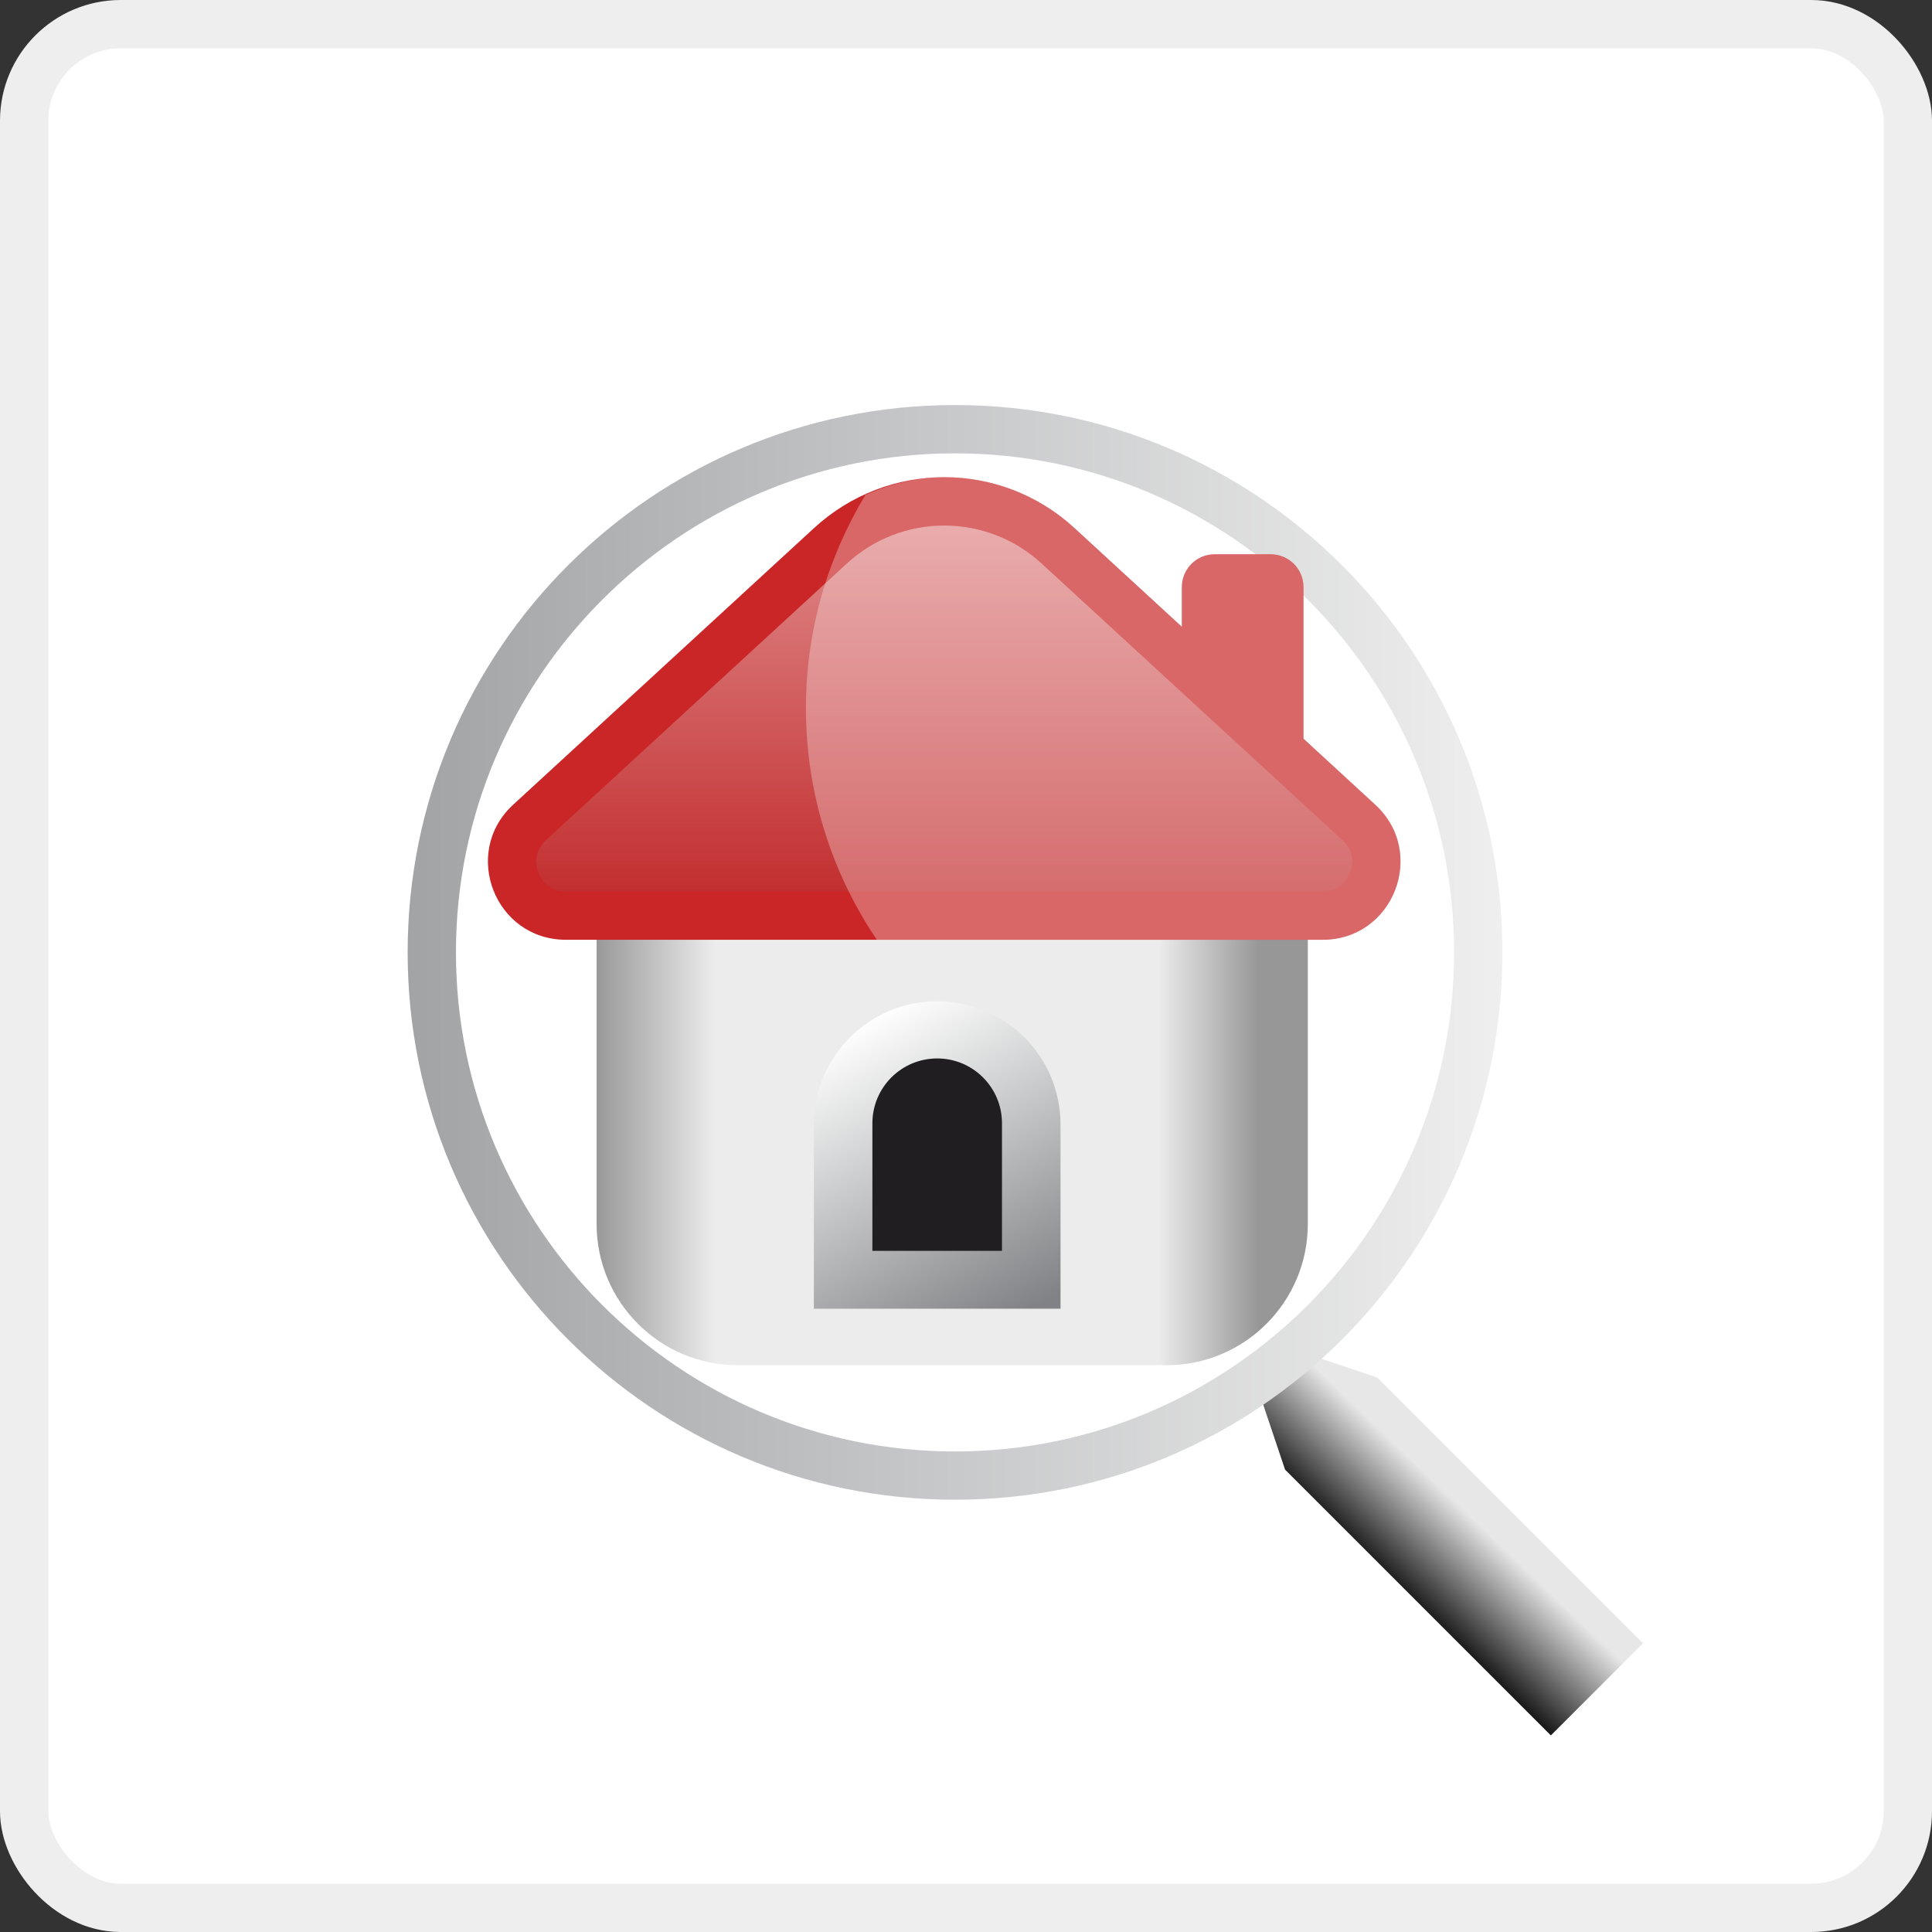 ﻿<svg viewBox="0 0 40 40" version="1.1" xmlns="http://www.w3.org/2000/svg" xmlns:xlink="http://www.w3.org/1999/xlink" height="48px" width="48px">
  <rect x="0" y="0" width="40" height="40" fill="#333333" stroke="none"/>
  <!-- Generator: Sketch 52.6 (67491) - http://www.bohemiancoding.com/sketch -->
  <title>Portal square/Arkadia (Global)</title>
  <desc>Created with Sketch.</desc>
  <defs>
    <linearGradient x1="81.602%" y1="68.304%" x2="63.397%" y2="87.278%" id="linearGradient-1">
      <stop stop-color="#E7E7E7" offset="0%"></stop>
      <stop stop-color="#1A1A1A" offset="100%"></stop>
    </linearGradient>
    <linearGradient x1="99.997%" y1="49.999%" x2="0.002%" y2="49.999%" id="linearGradient-2">
      <stop stop-color="#EFEFEF" offset="0%"></stop>
      <stop stop-color="#A1A3A5" offset="100%"></stop>
    </linearGradient>
    <linearGradient x1="0%" y1="64.787%" x2="92.993%" y2="64.787%" id="linearGradient-3">
      <stop stop-color="#989899" offset="0%"></stop>
      <stop stop-color="#ECECEC" offset="18.041%"></stop>
      <stop stop-color="#ECECEC" offset="84.777%"></stop>
      <stop stop-color="#979798" offset="100%"></stop>
    </linearGradient>
    <linearGradient x1="22.328%" y1="5.499%" x2="69.267%" y2="108.976%" id="linearGradient-4">
      <stop stop-color="#FFFFFF" offset="0%"></stop>
      <stop stop-color="#808285" offset="100%"></stop>
    </linearGradient>
    <linearGradient x1="50%" y1="0%" x2="50%" y2="100%" id="linearGradient-5">
      <stop stop-color="#E18E8F" offset="0%"></stop>
      <stop stop-color="#C1292A" offset="100%"></stop>
    </linearGradient>
  </defs>
  <g id="Portal-square/Arkadia-(Global)" stroke="none" stroke-width="1" fill="none" fill-rule="evenodd">
    <g id="Tile-Arkadia">
      <rect id="Rectangle" stroke="#EEEEEE" fill="#FFFFFF" fill-rule="nonzero" x="0.5" y="0.5" width="39" height="39" rx="2"></rect>
      <polygon id="Handle" fill="url(#linearGradient-1)" points="28.513 28.52 26.983 28.005 26.091 28.896 26.606 30.427 32.109 35.93 34.016 34.023"></polygon>
      <path d="M8.44,19.718 C8.44,25.976 13.514,31.05 19.773,31.05 C26.032,31.05 31.106,25.976 31.106,19.718 C31.106,13.459 26.032,8.386 19.773,8.386 C13.514,8.386 8.44,13.459 8.44,19.718 M9.44,19.718 C9.44,14.021 14.076,9.386 19.773,9.386 C25.47,9.386 30.106,14.021 30.106,19.718 C30.106,25.415 25.47,30.051 19.773,30.051 C14.076,30.051 9.44,25.415 9.44,19.718" id="Glass" fill="url(#linearGradient-2)"></path>
      <path d="M15.276,15.46 C13.661,15.46 12.352,16.768 12.352,18.384 L12.352,25.341 C12.352,26.955 13.661,28.265 15.276,28.265 L24.152,28.265 C25.768,28.265 27.077,26.955 27.077,25.341 L27.077,18.384 C27.077,16.768 25.768,15.46 24.152,15.46 L15.276,15.46 Z" id="Wall" fill="url(#linearGradient-3)"></path>
      <path d="M16.85,23.284 L16.85,27.095 L21.957,27.095 L21.957,23.284 C21.957,21.873 20.814,20.73 19.404,20.73 C17.993,20.73 16.85,21.873 16.85,23.284" id="Door-frame" fill="url(#linearGradient-4)"></path>
      <path d="M20.745,23.256 C20.745,22.515 20.144,21.914 19.404,21.914 C18.662,21.914 18.062,22.515 18.062,23.256 L18.062,25.898 L20.745,25.898 L20.745,23.256 Z" id="Door" fill="#201E20"></path>
      <path d="M17.195,11.299 L10.964,17.028 C10.552,17.407 10.547,17.909 10.68,18.25 C10.814,18.592 11.156,18.957 11.716,18.957 L27.382,18.957 C27.942,18.957 28.283,18.592 28.417,18.25 C28.551,17.909 28.546,17.407 28.134,17.028 L21.903,11.299 C21.26,10.707 20.424,10.381 19.549,10.381 C18.674,10.381 17.838,10.707 17.195,11.299" id="Roof-background" fill="url(#linearGradient-5)"></path>
      <path d="M27.951,18.068 C27.906,18.185 27.759,18.457 27.382,18.457 L11.716,18.457 C11.339,18.457 11.192,18.185 11.146,18.068 C11.101,17.951 11.025,17.651 11.302,17.396 L17.533,11.667 C18.084,11.16 18.8,10.881 19.549,10.881 C20.298,10.881 21.014,11.16 21.565,11.667 L27.796,17.396 C28.073,17.651 27.997,17.951 27.951,18.068 M28.472,16.66 L26.987,15.294 L26.987,12.155 C26.987,11.78 26.683,11.476 26.308,11.476 L25.147,11.476 C24.773,11.476 24.469,11.78 24.469,12.155 L24.469,12.978 L22.242,10.93 C21.48,10.231 20.514,9.88 19.549,9.88 C18.583,9.88 17.617,10.231 16.856,10.931 L10.625,16.66 C9.545,17.654 10.248,19.457 11.716,19.457 L27.382,19.457 C28.85,19.457 29.553,17.654 28.472,16.66" id="Roof-outline" fill="#CA2628"></path>
      <path d="M26.987,15.294 L26.987,12.155 C26.987,11.78 26.683,11.477 26.308,11.477 L25.147,11.477 C24.773,11.477 24.468,11.78 24.468,12.155 L24.468,12.979 L22.241,10.931 C21.48,10.232 20.514,9.881 19.549,9.881 C18.99,9.881 18.437,10.013 17.918,10.246 C17.141,11.536 16.686,13.042 16.686,14.657 C16.686,16.436 17.228,18.088 18.155,19.457 L27.382,19.457 C28.85,19.457 29.553,17.654 28.472,16.66 L26.987,15.294 Z" id="Roof-reflection" fill="#FFFFFF" opacity="0.3"></path>
    </g>
  </g>
</svg>